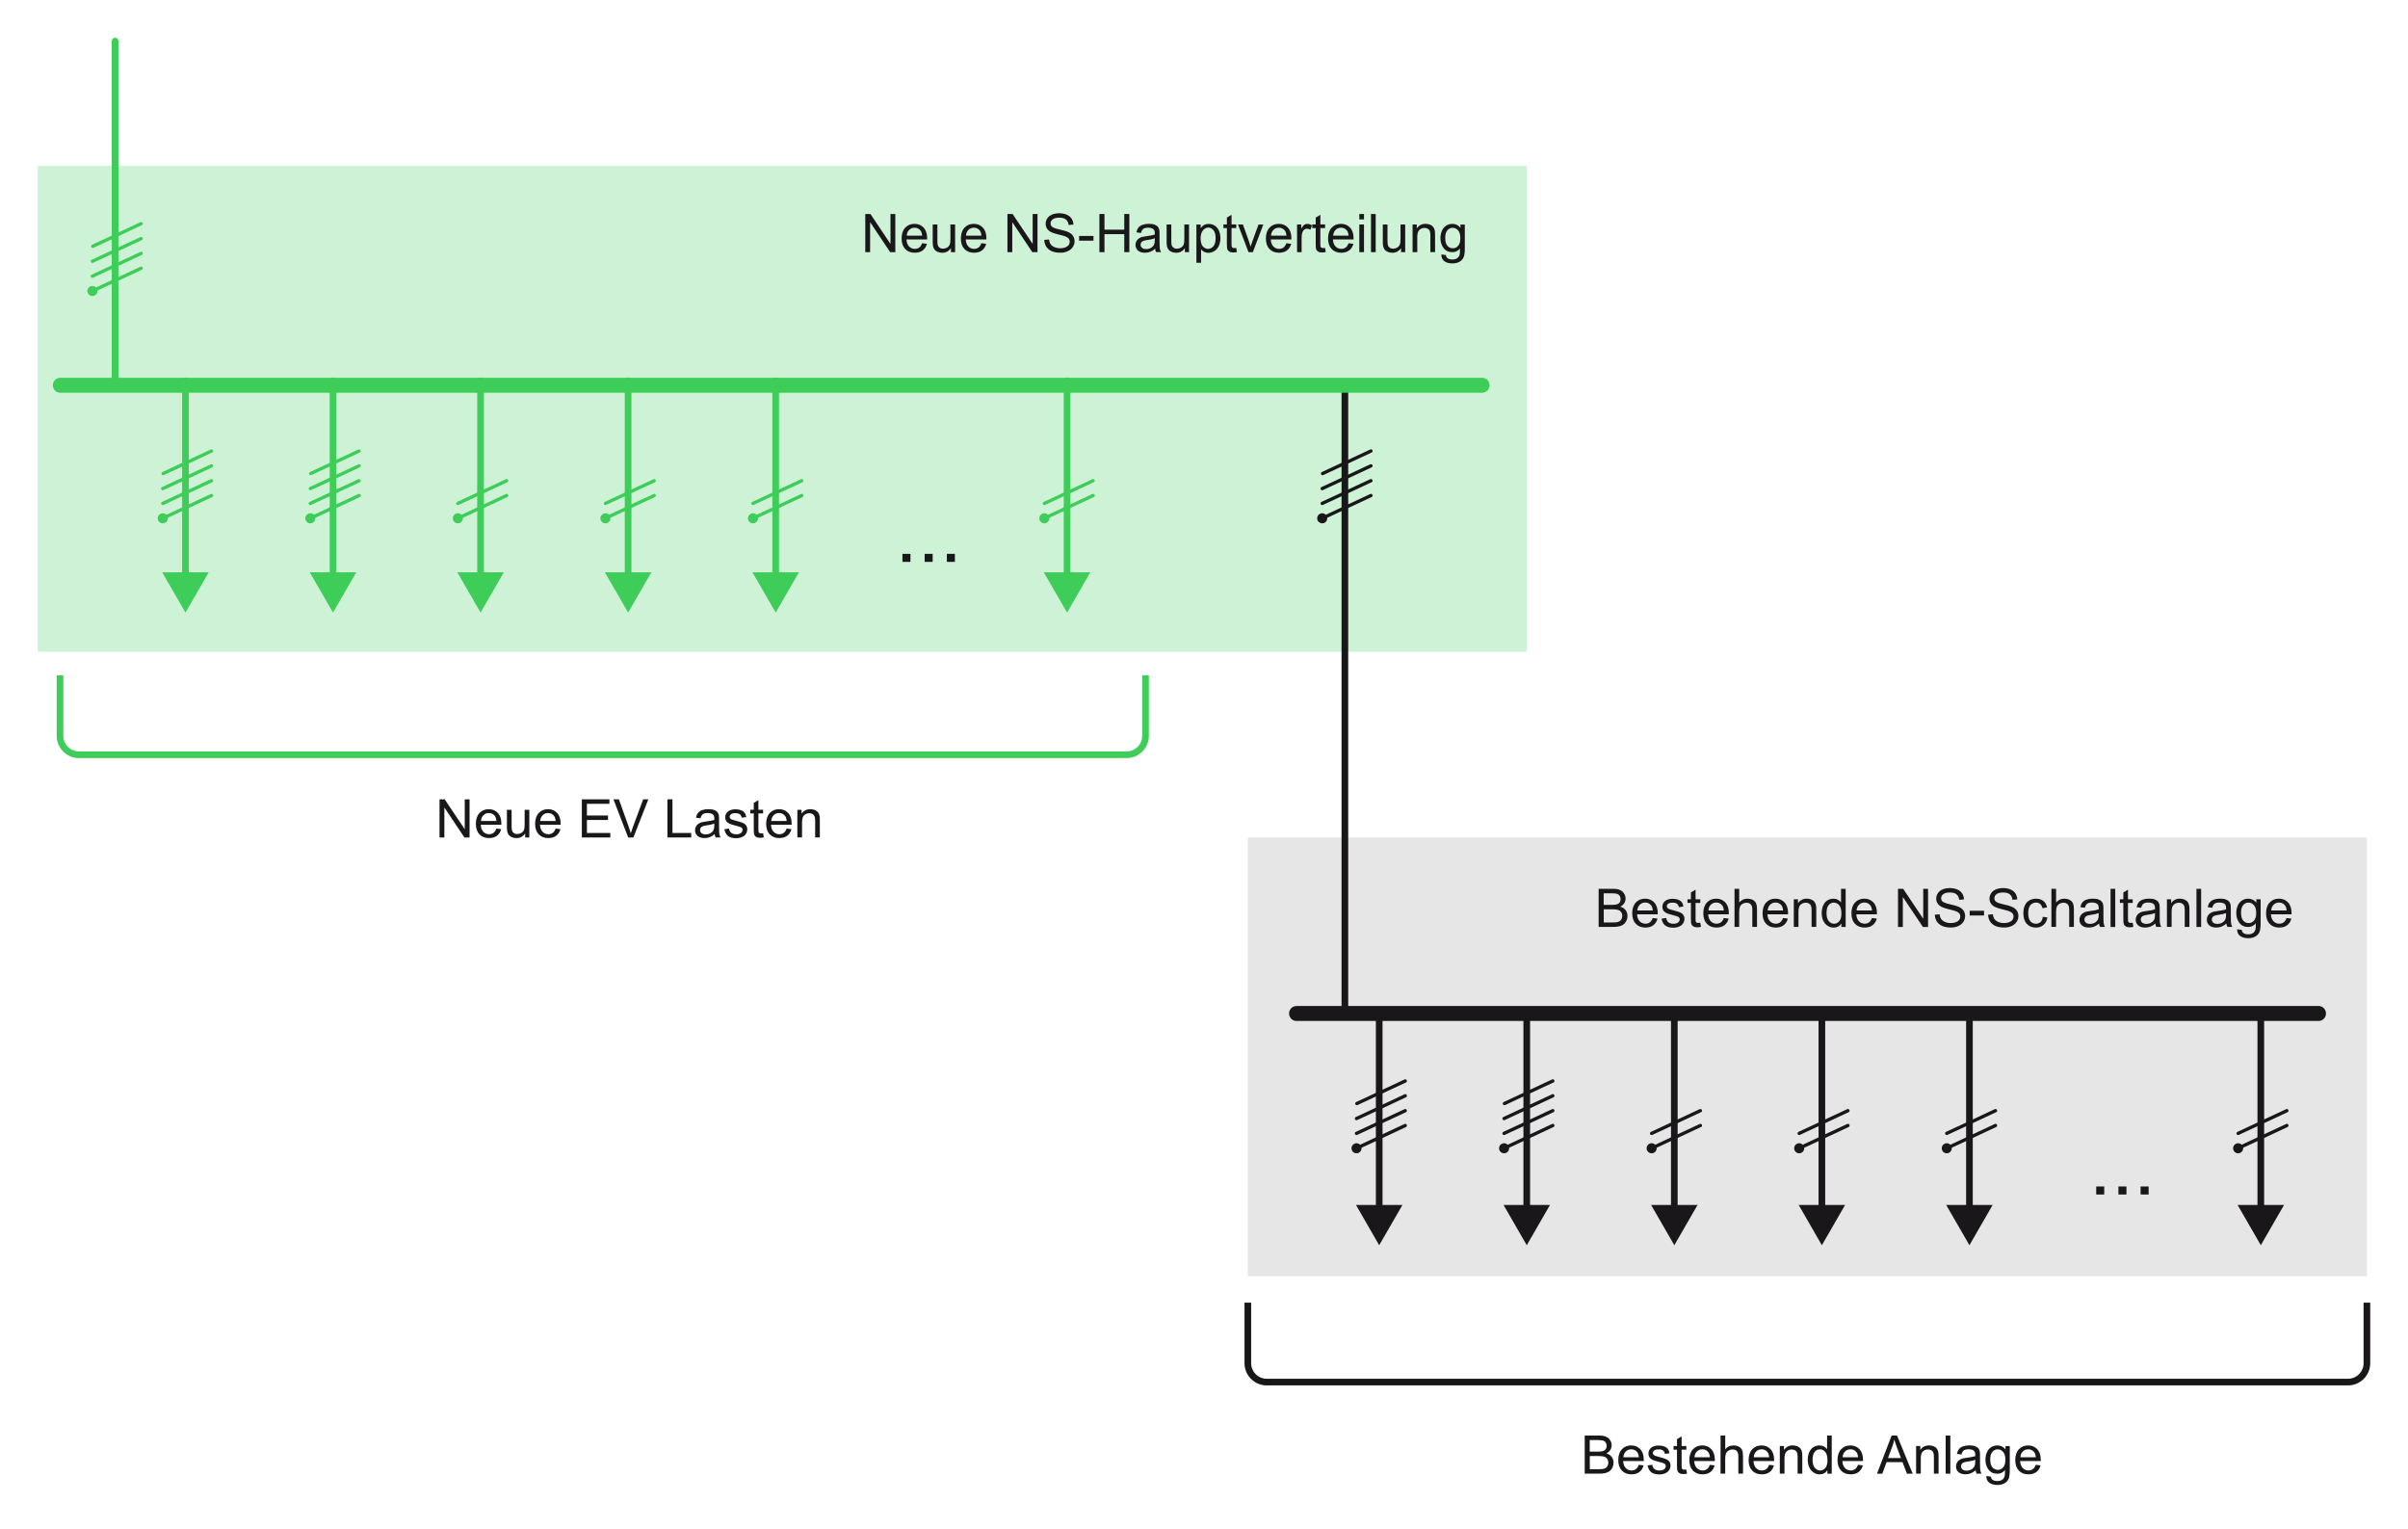 <?xml version="1.0" encoding="utf-8"?>
<!-- Generator: Adobe Illustrator 25.2.1, SVG Export Plug-In . SVG Version: 6.00 Build 0)  -->
<svg version="1.1" id="contenu" xmlns="http://www.w3.org/2000/svg" xmlns:xlink="http://www.w3.org/1999/xlink" x="0px" y="0px"
	 width="642.8px" height="407.99px" viewBox="0 0 642.8 407.99" style="enable-background:new 0 0 642.8 407.99;"
	 xml:space="preserve">
<style type="text/css">
	.st0{fill:#E7E6E6;}
	.st1{fill:#CEF2D5;}
	.st2{fill:none;stroke:#1A171B;stroke-width:4;stroke-linecap:round;stroke-linejoin:round;stroke-miterlimit:3;}
	.st3{fill:none;stroke:#3DCD58;stroke-width:1.778;stroke-linecap:round;stroke-linejoin:round;}
	.st4{fill:#3DCD58;}
	.st5{fill:none;stroke:#3DCD58;stroke-width:1.778;stroke-linecap:round;stroke-linejoin:round;stroke-miterlimit:3;}
	.st6{fill:none;stroke:#1A171B;stroke-width:1.778;stroke-linecap:round;stroke-linejoin:round;stroke-miterlimit:3;}
	.st7{fill:#1A171B;}
	.st8{fill:none;stroke:#1A171B;stroke-width:1.778;stroke-linecap:round;stroke-linejoin:round;}
	.st9{fill:none;stroke:#1A171B;stroke-width:1.778;stroke-miterlimit:10;}
	.st10{fill:none;stroke:#3DCD58;stroke-width:1.778;stroke-miterlimit:10;}
	.st11{fill:none;stroke:#3DCD58;stroke-width:4;stroke-linecap:round;stroke-linejoin:round;stroke-miterlimit:3;}
	.st12{fill:none;stroke:#1A171B;stroke-width:0.889;stroke-linecap:round;stroke-linejoin:round;stroke-miterlimit:3;}
	.st13{fill:none;stroke:#3DCD58;stroke-width:0.889;stroke-linecap:round;stroke-linejoin:round;stroke-miterlimit:3;}
</style>
<rect x="333.09" y="223.5" class="st0" width="298.74" height="117.11"/>
<rect x="10.08" y="44.26" class="st1" width="397.46" height="129.67"/>
<path class="st2" d="M346.11,270.47h272.8"/>
<g id="shape1227-54_6_" transform="translate(-441.512,442.315) rotate(-90)">
	<g>
		<g>
			<line class="st3" x1="287.77" y1="726.36" x2="340.68" y2="726.36"/>
			<g>
				<polygon class="st4" points="289.58,732.56 278.84,726.36 289.58,720.15 				"/>
			</g>
		</g>
	</g>
</g>
<g>
	<g id="shape1227-54_7_" transform="translate(-441.512,442.315) rotate(-90)">
		<g>
			<g>
				<line class="st3" x1="287.77" y1="648.57" x2="340.68" y2="648.57"/>
				<g>
					<polygon class="st4" points="289.58,654.78 278.84,648.58 289.58,642.37 					"/>
				</g>
			</g>
		</g>
	</g>
</g>
<g>
	<g id="shape1227-54_8_" transform="translate(-441.512,442.315) rotate(-90)">
		<g>
			<g>
				<line class="st3" x1="287.77" y1="609.18" x2="340.68" y2="609.18"/>
				<g>
					<polygon class="st4" points="289.58,615.39 278.84,609.19 289.58,602.98 					"/>
				</g>
			</g>
		</g>
	</g>
</g>
<g>
	<g id="shape1227-54_9_" transform="translate(-441.512,442.315) rotate(-90)">
		<g>
			<g>
				<line class="st3" x1="287.77" y1="569.79" x2="340.68" y2="569.79"/>
				<g>
					<polygon class="st4" points="289.58,576 278.84,569.8 289.58,563.59 					"/>
				</g>
			</g>
		</g>
	</g>
</g>
<g>
	<g id="shape1227-54_10_" transform="translate(-441.512,442.315) rotate(-90)">
		<g>
			<g>
				<line class="st3" x1="287.77" y1="530.41" x2="340.68" y2="530.41"/>
				<g>
					<polygon class="st4" points="289.58,536.61 278.84,530.41 289.58,524.2 					"/>
				</g>
			</g>
		</g>
	</g>
</g>
<g>
	<g id="shape1227-54_12_" transform="translate(-441.512,442.315) rotate(-90)">
		<path class="st5" d="M339.5,472.23h91.85"/>
	</g>
</g>
<g>
	<g id="shape1227-54_11_" transform="translate(-441.512,442.315) rotate(-90)">
		<g>
			<g>
				<line class="st3" x1="287.77" y1="491.02" x2="340.68" y2="491.02"/>
				<g>
					<polygon class="st4" points="289.58,497.22 278.84,491.02 289.58,484.81 					"/>
				</g>
			</g>
		</g>
	</g>
</g>
<g id="shape1227-54_5_" transform="translate(-441.512,442.315) rotate(-90)">
	<path class="st6" d="M171.84,800.52H339.5"/>
</g>
<g>
	<path class="st7" d="M240.9,149.95v-2.14h2.14v2.14H240.9z"/>
	<path class="st7" d="M246.83,149.95v-2.14h2.14v2.14H246.83z"/>
	<path class="st7" d="M252.76,149.95v-2.14h2.14v2.14H252.76z"/>
</g>
<g id="shape1227-54_14_" transform="translate(-441.512,442.315) rotate(-90)">
	<g>
		<g>
			<line class="st8" x1="118.93" y1="1045.02" x2="171.84" y2="1045.02"/>
			<g>
				<polygon class="st7" points="120.75,1051.23 110,1045.02 120.75,1038.82 				"/>
			</g>
		</g>
	</g>
</g>
<g>
	<g id="shape1227-54_13_" transform="translate(-441.512,442.315) rotate(-90)">
		<g>
			<g>
				<line class="st8" x1="118.93" y1="967.24" x2="171.84" y2="967.24"/>
				<g>
					<polygon class="st7" points="120.75,973.44 110,967.24 120.75,961.03 					"/>
				</g>
			</g>
		</g>
	</g>
</g>
<g>
	<g id="shape1227-54_4_" transform="translate(-441.512,442.315) rotate(-90)">
		<g>
			<g>
				<line class="st8" x1="118.93" y1="927.85" x2="171.84" y2="927.85"/>
				<g>
					<polygon class="st7" points="120.75,934.05 110,927.85 120.75,921.65 					"/>
				</g>
			</g>
		</g>
	</g>
</g>
<g>
	<g id="shape1227-54_3_" transform="translate(-441.512,442.315) rotate(-90)">
		<g>
			<g>
				<line class="st8" x1="118.93" y1="888.46" x2="171.84" y2="888.46"/>
				<g>
					<polygon class="st7" points="120.75,894.67 110,888.46 120.75,882.26 					"/>
				</g>
			</g>
		</g>
	</g>
</g>
<g>
	<g id="shape1227-54_2_" transform="translate(-441.512,442.315) rotate(-90)">
		<g>
			<g>
				<line class="st8" x1="118.93" y1="849.07" x2="171.84" y2="849.07"/>
				<g>
					<polygon class="st7" points="120.75,855.28 110,849.07 120.75,842.87 					"/>
				</g>
			</g>
		</g>
	</g>
</g>
<g>
	<g id="shape1227-54_1_" transform="translate(-441.512,442.315) rotate(-90)">
		<g>
			<g>
				<line class="st8" x1="118.93" y1="809.68" x2="171.84" y2="809.68"/>
				<g>
					<polygon class="st7" points="120.75,815.89 110,809.68 120.75,803.48 					"/>
				</g>
			</g>
		</g>
	</g>
</g>
<g>
	<path class="st7" d="M559.57,318.78v-2.14h2.14v2.14H559.57z"/>
	<path class="st7" d="M565.5,318.78v-2.14h2.14v2.14H565.5z"/>
	<path class="st7" d="M571.42,318.78v-2.14h2.14v2.14H571.42z"/>
</g>
<g>
	<path class="st7" d="M230.98,67.29V57.11h1.38l5.35,7.99v-7.99H239v10.18h-1.38l-5.35-8v8H230.98z"/>
	<path class="st7" d="M246.15,64.91l1.29,0.16c-0.2,0.75-0.58,1.34-1.13,1.76c-0.55,0.42-1.25,0.62-2.11,0.62
		c-1.08,0-1.93-0.33-2.57-1c-0.63-0.66-0.95-1.6-0.95-2.79c0-1.24,0.32-2.2,0.96-2.89c0.64-0.69,1.47-1.03,2.49-1.03
		c0.99,0,1.79,0.34,2.42,1.01s0.94,1.62,0.94,2.83c0,0.07,0,0.19-0.01,0.33h-5.5c0.05,0.81,0.28,1.43,0.69,1.86s0.93,0.65,1.54,0.65
		c0.46,0,0.85-0.12,1.17-0.36C245.71,65.83,245.96,65.44,246.15,64.91z M242.05,62.89h4.12c-0.06-0.62-0.21-1.09-0.47-1.4
		c-0.4-0.48-0.91-0.72-1.55-0.72c-0.57,0-1.06,0.19-1.45,0.58S242.09,62.25,242.05,62.89z"/>
	<path class="st7" d="M253.85,67.29v-1.08c-0.57,0.83-1.35,1.25-2.34,1.25c-0.44,0-0.84-0.08-1.22-0.25
		c-0.38-0.17-0.66-0.38-0.84-0.63c-0.18-0.25-0.31-0.56-0.39-0.93c-0.05-0.25-0.08-0.63-0.08-1.17v-4.57h1.25V64
		c0,0.65,0.03,1.09,0.08,1.32c0.08,0.33,0.25,0.59,0.5,0.77c0.25,0.19,0.57,0.28,0.94,0.28s0.73-0.1,1.06-0.29
		c0.33-0.19,0.56-0.45,0.7-0.78c0.14-0.33,0.2-0.81,0.2-1.44v-3.95h1.25v7.38H253.85z"/>
	<path class="st7" d="M261.97,64.91l1.29,0.16c-0.2,0.75-0.58,1.34-1.13,1.76c-0.55,0.42-1.25,0.62-2.11,0.62
		c-1.08,0-1.93-0.33-2.57-1c-0.63-0.66-0.95-1.6-0.95-2.79c0-1.24,0.32-2.2,0.96-2.89c0.64-0.69,1.47-1.03,2.49-1.03
		c0.99,0,1.79,0.34,2.42,1.01s0.94,1.62,0.94,2.83c0,0.07,0,0.19-0.01,0.33h-5.5c0.05,0.81,0.28,1.43,0.69,1.86s0.93,0.65,1.54,0.65
		c0.46,0,0.85-0.12,1.17-0.36C261.53,65.83,261.78,65.44,261.97,64.91z M257.87,62.89h4.12c-0.06-0.62-0.21-1.09-0.47-1.4
		c-0.4-0.48-0.91-0.72-1.55-0.72c-0.57,0-1.06,0.19-1.45,0.58S257.91,62.25,257.87,62.89z"/>
	<path class="st7" d="M268.93,67.29V57.11h1.38l5.35,7.99v-7.99h1.29v10.18h-1.38l-5.35-8v8H268.93z"/>
	<path class="st7" d="M278.76,64.02l1.27-0.11c0.06,0.51,0.2,0.93,0.42,1.25c0.22,0.33,0.56,0.59,1.02,0.79
		c0.46,0.2,0.98,0.3,1.56,0.3c0.51,0,0.97-0.08,1.36-0.23c0.39-0.15,0.69-0.36,0.88-0.63c0.19-0.27,0.29-0.56,0.29-0.87
		c0-0.32-0.09-0.6-0.28-0.84s-0.49-0.44-0.92-0.6c-0.27-0.11-0.88-0.27-1.81-0.5s-1.59-0.44-1.97-0.64
		c-0.49-0.25-0.85-0.57-1.09-0.95c-0.24-0.38-0.36-0.8-0.36-1.27c0-0.51,0.15-0.99,0.44-1.44s0.72-0.79,1.28-1.02
		c0.56-0.23,1.18-0.35,1.87-0.35c0.75,0,1.42,0.12,2,0.36c0.58,0.24,1.02,0.6,1.33,1.07s0.48,1.01,0.5,1.6l-1.29,0.1
		c-0.07-0.64-0.3-1.13-0.71-1.46c-0.4-0.33-0.99-0.49-1.77-0.49c-0.81,0-1.41,0.15-1.78,0.45s-0.56,0.66-0.56,1.08
		c0,0.37,0.13,0.67,0.4,0.9c0.26,0.24,0.94,0.48,2.03,0.73s1.85,0.46,2.25,0.65c0.59,0.27,1.03,0.62,1.31,1.04s0.42,0.9,0.42,1.45
		c0,0.54-0.16,1.05-0.47,1.53s-0.76,0.85-1.34,1.12s-1.23,0.4-1.96,0.4c-0.92,0-1.69-0.13-2.32-0.4c-0.62-0.27-1.11-0.67-1.47-1.21
		C278.96,65.31,278.78,64.7,278.76,64.02z"/>
	<path class="st7" d="M288.06,64.23v-1.26h3.84v1.26H288.06z"/>
	<path class="st7" d="M293.48,67.29V57.11h1.35v4.18h5.29v-4.18h1.35v10.18h-1.35v-4.8h-5.29v4.8H293.48z"/>
	<path class="st7" d="M308.36,66.38c-0.46,0.39-0.91,0.67-1.34,0.83c-0.43,0.16-0.89,0.24-1.38,0.24c-0.81,0-1.43-0.2-1.87-0.59
		c-0.44-0.4-0.65-0.9-0.65-1.52c0-0.36,0.08-0.69,0.25-0.99c0.16-0.3,0.38-0.54,0.65-0.72s0.57-0.32,0.9-0.41
		c0.25-0.06,0.62-0.13,1.11-0.19c1.01-0.12,1.75-0.26,2.23-0.43c0-0.17,0.01-0.28,0.01-0.33c0-0.51-0.12-0.87-0.35-1.08
		c-0.32-0.28-0.79-0.42-1.42-0.42c-0.59,0-1.02,0.1-1.3,0.31c-0.28,0.21-0.49,0.57-0.62,1.09l-1.22-0.17
		c0.11-0.52,0.29-0.95,0.55-1.27c0.25-0.32,0.62-0.57,1.1-0.74s1.04-0.26,1.67-0.26c0.63,0,1.14,0.07,1.53,0.22
		c0.39,0.15,0.68,0.33,0.87,0.56c0.19,0.22,0.31,0.51,0.39,0.85c0.04,0.21,0.06,0.6,0.06,1.15v1.67c0,1.16,0.03,1.9,0.08,2.21
		c0.05,0.31,0.16,0.6,0.32,0.89h-1.31C308.48,67.03,308.4,66.73,308.36,66.38z M308.26,63.59c-0.45,0.19-1.13,0.34-2.04,0.47
		c-0.51,0.07-0.88,0.16-1.09,0.25c-0.21,0.09-0.38,0.23-0.49,0.41s-0.17,0.38-0.17,0.59c0,0.33,0.13,0.61,0.38,0.83
		s0.62,0.33,1.11,0.33c0.48,0,0.91-0.11,1.28-0.32s0.65-0.5,0.83-0.86c0.13-0.28,0.2-0.7,0.2-1.25V63.59z"/>
	<path class="st7" d="M316.29,67.29v-1.08c-0.57,0.83-1.35,1.25-2.34,1.25c-0.44,0-0.84-0.08-1.22-0.25
		c-0.38-0.17-0.66-0.38-0.84-0.63c-0.18-0.25-0.31-0.56-0.39-0.93c-0.05-0.25-0.08-0.63-0.08-1.17v-4.57h1.25V64
		c0,0.65,0.03,1.09,0.08,1.32c0.08,0.33,0.25,0.59,0.5,0.77c0.25,0.19,0.57,0.28,0.94,0.28s0.73-0.1,1.06-0.29
		c0.33-0.19,0.56-0.45,0.7-0.78c0.14-0.33,0.2-0.81,0.2-1.44v-3.95h1.25v7.38H316.29z"/>
	<path class="st7" d="M319.37,70.12v-10.2h1.14v0.96c0.27-0.38,0.57-0.66,0.91-0.84c0.34-0.19,0.75-0.28,1.23-0.28
		c0.63,0,1.19,0.16,1.67,0.49c0.48,0.32,0.84,0.78,1.09,1.37s0.37,1.24,0.37,1.94c0,0.75-0.14,1.43-0.41,2.04
		c-0.27,0.6-0.66,1.07-1.18,1.39s-1.06,0.48-1.63,0.48c-0.42,0-0.79-0.09-1.12-0.26s-0.6-0.4-0.82-0.67v3.59H319.37z M320.5,63.64
		c0,0.95,0.19,1.65,0.58,2.1s0.85,0.68,1.4,0.68c0.56,0,1.03-0.23,1.43-0.7s0.59-1.2,0.59-2.18c0-0.94-0.19-1.64-0.58-2.11
		c-0.39-0.47-0.85-0.7-1.39-0.7c-0.53,0-1,0.25-1.41,0.75S320.5,62.69,320.5,63.64z"/>
	<path class="st7" d="M330.01,66.17l0.18,1.1c-0.35,0.07-0.67,0.11-0.94,0.11c-0.45,0-0.81-0.07-1.06-0.22s-0.43-0.33-0.53-0.57
		c-0.1-0.23-0.15-0.73-0.15-1.48v-4.24h-0.92v-0.97h0.92v-1.83l1.24-0.75v2.58h1.26v0.97h-1.26v4.31c0,0.36,0.02,0.59,0.07,0.69
		c0.04,0.1,0.12,0.18,0.22,0.24s0.24,0.09,0.43,0.09C329.6,66.22,329.78,66.2,330.01,66.17z"/>
	<path class="st7" d="M333.28,67.29l-2.81-7.38h1.32l1.58,4.42c0.17,0.48,0.33,0.97,0.47,1.49c0.11-0.39,0.27-0.86,0.47-1.4
		l1.64-4.5h1.28l-2.79,7.38H333.28z"/>
	<path class="st7" d="M343.39,64.91l1.29,0.16c-0.2,0.75-0.58,1.34-1.13,1.76c-0.55,0.42-1.25,0.62-2.11,0.62
		c-1.08,0-1.93-0.33-2.57-1c-0.63-0.66-0.95-1.6-0.95-2.79c0-1.24,0.32-2.2,0.96-2.89c0.64-0.69,1.47-1.03,2.49-1.03
		c0.99,0,1.79,0.34,2.42,1.01s0.94,1.62,0.94,2.83c0,0.07,0,0.19-0.01,0.33h-5.5c0.05,0.81,0.28,1.43,0.69,1.86s0.93,0.65,1.54,0.65
		c0.46,0,0.85-0.12,1.17-0.36C342.94,65.83,343.2,65.44,343.39,64.91z M339.29,62.89h4.12c-0.06-0.62-0.21-1.09-0.47-1.4
		c-0.4-0.48-0.91-0.72-1.55-0.72c-0.57,0-1.06,0.19-1.45,0.58S339.33,62.25,339.29,62.89z"/>
	<path class="st7" d="M346.24,67.29v-7.38h1.12v1.12c0.29-0.52,0.55-0.87,0.79-1.03c0.24-0.17,0.51-0.25,0.8-0.25
		c0.42,0,0.85,0.13,1.28,0.4l-0.43,1.16c-0.31-0.18-0.61-0.27-0.92-0.27c-0.27,0-0.52,0.08-0.74,0.25s-0.37,0.39-0.47,0.68
		c-0.14,0.44-0.21,0.93-0.21,1.46v3.86H346.24z"/>
	<path class="st7" d="M353.72,66.17l0.18,1.1c-0.35,0.07-0.67,0.11-0.94,0.11c-0.45,0-0.81-0.07-1.06-0.22s-0.43-0.33-0.53-0.57
		c-0.1-0.23-0.15-0.73-0.15-1.48v-4.24h-0.92v-0.97h0.92v-1.83l1.24-0.75v2.58h1.26v0.97h-1.26v4.31c0,0.36,0.02,0.59,0.07,0.69
		c0.04,0.1,0.12,0.18,0.22,0.24s0.24,0.09,0.43,0.09C353.31,66.22,353.49,66.2,353.72,66.17z"/>
	<path class="st7" d="M359.99,64.91l1.29,0.16c-0.2,0.75-0.58,1.34-1.13,1.76c-0.55,0.42-1.25,0.62-2.11,0.62
		c-1.08,0-1.93-0.33-2.57-1c-0.63-0.66-0.95-1.6-0.95-2.79c0-1.24,0.32-2.2,0.96-2.89c0.64-0.69,1.47-1.03,2.49-1.03
		c0.99,0,1.79,0.34,2.42,1.01s0.94,1.62,0.94,2.83c0,0.07,0,0.19-0.01,0.33h-5.5c0.05,0.81,0.28,1.43,0.69,1.86s0.93,0.65,1.54,0.65
		c0.46,0,0.85-0.12,1.17-0.36C359.54,65.83,359.8,65.44,359.99,64.91z M355.88,62.89H360c-0.06-0.62-0.21-1.09-0.47-1.4
		c-0.4-0.48-0.91-0.72-1.55-0.72c-0.57,0-1.06,0.19-1.45,0.58S355.93,62.25,355.88,62.89z"/>
	<path class="st7" d="M362.86,58.55v-1.44h1.25v1.44H362.86z M362.86,67.29v-7.38h1.25v7.38H362.86z"/>
	<path class="st7" d="M365.98,67.29V57.11h1.25v10.18H365.98z"/>
	<path class="st7" d="M374,67.29v-1.08c-0.57,0.83-1.35,1.25-2.34,1.25c-0.44,0-0.84-0.08-1.22-0.25c-0.38-0.17-0.66-0.38-0.84-0.63
		c-0.18-0.25-0.31-0.56-0.39-0.93c-0.05-0.25-0.08-0.63-0.08-1.17v-4.57h1.25V64c0,0.65,0.03,1.09,0.08,1.32
		c0.08,0.33,0.25,0.59,0.5,0.77c0.25,0.19,0.57,0.28,0.94,0.28s0.73-0.1,1.06-0.29c0.33-0.19,0.56-0.45,0.7-0.78
		c0.14-0.33,0.2-0.81,0.2-1.44v-3.95h1.25v7.38H374z"/>
	<path class="st7" d="M377.08,67.29v-7.38h1.12v1.05c0.54-0.81,1.32-1.22,2.35-1.22c0.44,0,0.85,0.08,1.23,0.24s0.65,0.37,0.84,0.63
		c0.19,0.26,0.31,0.57,0.39,0.92c0.05,0.23,0.07,0.64,0.07,1.22v4.53h-1.25V62.8c0-0.51-0.05-0.89-0.15-1.14s-0.27-0.45-0.52-0.6
		c-0.25-0.15-0.54-0.23-0.87-0.23c-0.53,0-0.99,0.17-1.38,0.51c-0.39,0.34-0.58,0.98-0.58,1.92v4.03H377.08z"/>
	<path class="st7" d="M384.76,67.9l1.22,0.18c0.05,0.38,0.19,0.65,0.42,0.82c0.31,0.23,0.73,0.35,1.27,0.35
		c0.58,0,1.03-0.12,1.34-0.35c0.31-0.23,0.53-0.56,0.64-0.97c0.06-0.25,0.09-0.79,0.09-1.6c-0.55,0.64-1.23,0.97-2.04,0.97
		c-1.01,0-1.8-0.37-2.35-1.1c-0.56-0.73-0.83-1.61-0.83-2.63c0-0.7,0.13-1.35,0.38-1.95c0.25-0.59,0.62-1.05,1.11-1.38
		c0.48-0.32,1.05-0.49,1.71-0.49c0.87,0,1.59,0.35,2.15,1.06v-0.89h1.15v6.38c0,1.15-0.12,1.96-0.35,2.44
		c-0.23,0.48-0.6,0.86-1.11,1.14c-0.51,0.28-1.13,0.42-1.87,0.42c-0.88,0-1.59-0.2-2.13-0.59C385,69.29,384.74,68.7,384.76,67.9z
		 M385.79,63.47c0,0.97,0.19,1.67,0.58,2.12c0.38,0.44,0.87,0.67,1.44,0.67c0.57,0,1.06-0.22,1.44-0.66
		c0.39-0.44,0.58-1.14,0.58-2.08c0-0.9-0.2-1.58-0.6-2.04c-0.4-0.46-0.88-0.69-1.45-0.69c-0.56,0-1.03,0.23-1.42,0.68
		C385.99,61.91,385.79,62.58,385.79,63.47z"/>
</g>
<g>
	<path class="st7" d="M426.75,247.38V237.2h3.82c0.78,0,1.4,0.1,1.87,0.31c0.47,0.21,0.84,0.52,1.1,0.95
		c0.27,0.43,0.4,0.88,0.4,1.34c0,0.44-0.12,0.84-0.35,1.23c-0.24,0.38-0.59,0.69-1.07,0.93c0.62,0.18,1.09,0.49,1.42,0.92
		c0.33,0.44,0.5,0.95,0.5,1.54c0,0.48-0.1,0.92-0.3,1.33c-0.2,0.41-0.45,0.73-0.75,0.95c-0.3,0.22-0.67,0.39-1.11,0.5
		c-0.45,0.11-0.99,0.17-1.64,0.17H426.75z M428.1,241.48h2.2c0.6,0,1.03-0.04,1.28-0.12c0.34-0.1,0.6-0.27,0.77-0.51
		c0.17-0.24,0.26-0.53,0.26-0.89c0-0.34-0.08-0.64-0.24-0.89s-0.39-0.43-0.69-0.53c-0.3-0.09-0.82-0.14-1.55-0.14h-2.04V241.48z
		 M428.1,246.18h2.54c0.44,0,0.74-0.02,0.92-0.05c0.31-0.06,0.57-0.15,0.78-0.28c0.21-0.13,0.38-0.32,0.51-0.57s0.2-0.53,0.2-0.86
		c0-0.38-0.1-0.71-0.29-0.99c-0.19-0.28-0.46-0.48-0.81-0.59c-0.34-0.11-0.84-0.17-1.49-0.17h-2.35V246.18z"/>
	<path class="st7" d="M441.18,245l1.29,0.16c-0.2,0.75-0.58,1.34-1.13,1.76c-0.55,0.42-1.25,0.62-2.11,0.62
		c-1.08,0-1.93-0.33-2.57-1c-0.63-0.66-0.95-1.6-0.95-2.79c0-1.24,0.32-2.2,0.96-2.89c0.64-0.69,1.47-1.03,2.49-1.03
		c0.99,0,1.79,0.34,2.42,1.01s0.94,1.62,0.94,2.83c0,0.07,0,0.19-0.01,0.33h-5.5c0.05,0.81,0.28,1.43,0.69,1.86s0.93,0.65,1.54,0.65
		c0.46,0,0.85-0.12,1.17-0.36C440.74,245.91,440.99,245.53,441.18,245z M437.08,242.98h4.12c-0.06-0.62-0.21-1.09-0.47-1.4
		c-0.4-0.48-0.91-0.72-1.55-0.72c-0.57,0-1.06,0.19-1.45,0.58S437.12,242.34,437.08,242.98z"/>
	<path class="st7" d="M443.54,245.18l1.24-0.19c0.07,0.5,0.26,0.88,0.58,1.14c0.32,0.26,0.76,0.4,1.33,0.4c0.57,0,1-0.12,1.28-0.35
		c0.28-0.23,0.42-0.51,0.42-0.82c0-0.28-0.12-0.5-0.37-0.67c-0.17-0.11-0.6-0.25-1.28-0.42c-0.92-0.23-1.55-0.43-1.91-0.6
		c-0.35-0.17-0.62-0.4-0.81-0.7c-0.18-0.3-0.27-0.63-0.27-0.99c0-0.33,0.08-0.63,0.23-0.91c0.15-0.28,0.35-0.51,0.61-0.7
		c0.19-0.14,0.46-0.27,0.79-0.36c0.34-0.1,0.7-0.15,1.08-0.15c0.58,0,1.09,0.08,1.52,0.25c0.44,0.17,0.76,0.39,0.97,0.68
		c0.21,0.28,0.35,0.67,0.43,1.14l-1.22,0.17c-0.06-0.38-0.22-0.68-0.48-0.89c-0.27-0.21-0.64-0.32-1.13-0.32
		c-0.57,0-0.98,0.09-1.23,0.28s-0.37,0.41-0.37,0.67c0,0.16,0.05,0.31,0.15,0.44c0.1,0.13,0.26,0.25,0.48,0.33
		c0.12,0.05,0.49,0.15,1.1,0.32c0.88,0.24,1.5,0.43,1.85,0.58c0.35,0.15,0.62,0.37,0.82,0.66c0.2,0.29,0.3,0.64,0.3,1.07
		c0,0.42-0.12,0.81-0.36,1.18c-0.24,0.37-0.59,0.65-1.05,0.85c-0.46,0.2-0.98,0.3-1.56,0.3c-0.96,0-1.69-0.2-2.19-0.6
		C444,246.55,443.68,245.96,443.54,245.18z"/>
	<path class="st7" d="M453.88,246.26l0.18,1.1c-0.35,0.07-0.67,0.11-0.94,0.11c-0.45,0-0.81-0.07-1.06-0.22s-0.43-0.33-0.53-0.57
		c-0.1-0.23-0.15-0.73-0.15-1.48v-4.24h-0.92V240h0.92v-1.83l1.24-0.75V240h1.26v0.97h-1.26v4.31c0,0.36,0.02,0.59,0.07,0.69
		c0.04,0.1,0.12,0.18,0.22,0.24s0.24,0.09,0.43,0.09C453.47,246.31,453.66,246.29,453.88,246.26z"/>
	<path class="st7" d="M460.16,245l1.29,0.16c-0.2,0.75-0.58,1.34-1.13,1.76c-0.55,0.42-1.25,0.62-2.11,0.62
		c-1.08,0-1.93-0.33-2.57-1c-0.63-0.66-0.95-1.6-0.95-2.79c0-1.24,0.32-2.2,0.96-2.89c0.64-0.69,1.47-1.03,2.49-1.03
		c0.99,0,1.79,0.34,2.42,1.01s0.94,1.62,0.94,2.83c0,0.07,0,0.19-0.01,0.33h-5.5c0.05,0.81,0.28,1.43,0.69,1.86s0.93,0.65,1.54,0.65
		c0.46,0,0.85-0.12,1.17-0.36C459.71,245.91,459.97,245.53,460.16,245z M456.05,242.98h4.12c-0.06-0.62-0.21-1.09-0.47-1.4
		c-0.4-0.48-0.91-0.72-1.55-0.72c-0.57,0-1.06,0.19-1.45,0.58S456.09,242.34,456.05,242.98z"/>
	<path class="st7" d="M463.02,247.38V237.2h1.25v3.65c0.58-0.68,1.32-1.01,2.21-1.01c0.55,0,1.02,0.11,1.42,0.32
		s0.69,0.51,0.86,0.89c0.17,0.38,0.26,0.93,0.26,1.65v4.67h-1.25v-4.67c0-0.62-0.14-1.08-0.41-1.36c-0.27-0.28-0.65-0.43-1.15-0.43
		c-0.37,0-0.72,0.1-1.04,0.29c-0.33,0.19-0.56,0.45-0.7,0.78c-0.14,0.33-0.21,0.78-0.21,1.36v4.03H463.02z"/>
	<path class="st7" d="M475.97,245l1.29,0.16c-0.2,0.75-0.58,1.34-1.13,1.76c-0.55,0.42-1.25,0.62-2.11,0.62
		c-1.08,0-1.93-0.33-2.57-1c-0.63-0.66-0.95-1.6-0.95-2.79c0-1.24,0.32-2.2,0.96-2.89c0.64-0.69,1.47-1.03,2.49-1.03
		c0.99,0,1.79,0.34,2.42,1.01s0.94,1.62,0.94,2.83c0,0.07,0,0.19-0.01,0.33h-5.5c0.05,0.81,0.28,1.43,0.69,1.86s0.93,0.65,1.54,0.65
		c0.46,0,0.85-0.12,1.17-0.36C475.53,245.91,475.78,245.53,475.97,245z M471.87,242.98h4.12c-0.06-0.62-0.21-1.09-0.47-1.4
		c-0.4-0.48-0.91-0.72-1.55-0.72c-0.57,0-1.06,0.19-1.45,0.58S471.91,242.34,471.87,242.98z"/>
	<path class="st7" d="M478.84,247.38V240h1.12v1.05c0.54-0.81,1.32-1.22,2.35-1.22c0.44,0,0.85,0.08,1.23,0.24s0.65,0.37,0.84,0.63
		c0.19,0.26,0.31,0.57,0.39,0.92c0.05,0.23,0.07,0.64,0.07,1.22v4.53h-1.25v-4.49c0-0.51-0.05-0.89-0.15-1.14s-0.27-0.45-0.52-0.6
		c-0.25-0.15-0.54-0.23-0.87-0.23c-0.53,0-0.99,0.17-1.38,0.51c-0.39,0.34-0.58,0.98-0.58,1.92v4.03H478.84z"/>
	<path class="st7" d="M491.53,247.38v-0.93c-0.47,0.73-1.16,1.1-2.06,1.1c-0.59,0-1.13-0.16-1.62-0.49
		c-0.49-0.32-0.88-0.78-1.15-1.36c-0.27-0.58-0.41-1.25-0.41-2c0-0.74,0.12-1.4,0.37-2c0.25-0.6,0.61-1.06,1.1-1.38
		s1.04-0.48,1.65-0.48c0.44,0,0.84,0.09,1.19,0.28s0.63,0.43,0.85,0.73v-3.65h1.24v10.18H491.53z M487.58,243.7
		c0,0.94,0.2,1.65,0.6,2.12c0.4,0.47,0.87,0.7,1.41,0.7c0.55,0,1.01-0.22,1.39-0.67c0.38-0.45,0.57-1.13,0.57-2.04
		c0-1.01-0.19-1.75-0.58-2.22c-0.39-0.47-0.87-0.71-1.44-0.71c-0.56,0-1.02,0.23-1.39,0.68
		C487.76,242.01,487.58,242.72,487.58,243.7z"/>
	<path class="st7" d="M499.7,245l1.29,0.16c-0.2,0.75-0.58,1.34-1.13,1.76c-0.55,0.42-1.25,0.62-2.11,0.62c-1.08,0-1.93-0.33-2.57-1
		c-0.63-0.66-0.95-1.6-0.95-2.79c0-1.24,0.32-2.2,0.96-2.89c0.64-0.69,1.47-1.03,2.49-1.03c0.99,0,1.79,0.34,2.42,1.01
		s0.94,1.62,0.94,2.83c0,0.07,0,0.19-0.01,0.33h-5.5c0.05,0.81,0.28,1.43,0.69,1.86s0.93,0.65,1.54,0.65c0.46,0,0.85-0.12,1.17-0.36
		C499.26,245.91,499.51,245.53,499.7,245z M495.6,242.98h4.12c-0.06-0.62-0.21-1.09-0.47-1.4c-0.4-0.48-0.91-0.72-1.55-0.72
		c-0.57,0-1.06,0.19-1.45,0.58S495.64,242.34,495.6,242.98z"/>
	<path class="st7" d="M506.66,247.38V237.2h1.38l5.35,7.99v-7.99h1.29v10.18h-1.38l-5.35-8v8H506.66z"/>
	<path class="st7" d="M516.49,244.11l1.27-0.11c0.06,0.51,0.2,0.93,0.42,1.25c0.22,0.33,0.56,0.59,1.02,0.79
		c0.46,0.2,0.98,0.3,1.56,0.3c0.51,0,0.97-0.08,1.36-0.23c0.39-0.15,0.69-0.36,0.88-0.63c0.19-0.27,0.29-0.56,0.29-0.87
		c0-0.32-0.09-0.6-0.28-0.84s-0.49-0.44-0.92-0.6c-0.27-0.11-0.88-0.27-1.81-0.5s-1.59-0.44-1.97-0.64
		c-0.49-0.25-0.85-0.57-1.09-0.95c-0.24-0.38-0.36-0.8-0.36-1.27c0-0.51,0.15-0.99,0.44-1.44s0.72-0.79,1.28-1.02
		c0.56-0.23,1.18-0.35,1.87-0.35c0.75,0,1.42,0.12,2,0.36c0.58,0.24,1.02,0.6,1.33,1.07s0.48,1.01,0.5,1.6l-1.29,0.1
		c-0.07-0.64-0.3-1.13-0.71-1.46c-0.4-0.33-0.99-0.49-1.77-0.49c-0.81,0-1.41,0.15-1.78,0.45s-0.56,0.66-0.56,1.08
		c0,0.37,0.13,0.67,0.4,0.9c0.26,0.24,0.94,0.48,2.03,0.73s1.85,0.46,2.25,0.65c0.59,0.27,1.03,0.62,1.31,1.04s0.42,0.9,0.42,1.45
		c0,0.54-0.16,1.05-0.47,1.53s-0.76,0.85-1.34,1.12s-1.23,0.4-1.96,0.4c-0.92,0-1.69-0.13-2.32-0.4c-0.62-0.27-1.11-0.67-1.47-1.21
		C516.69,245.4,516.51,244.79,516.49,244.11z"/>
	<path class="st7" d="M525.79,244.32v-1.26h3.84v1.26H525.79z"/>
	<path class="st7" d="M530.71,244.11l1.27-0.11c0.06,0.51,0.2,0.93,0.42,1.25c0.22,0.33,0.56,0.59,1.02,0.79
		c0.46,0.2,0.98,0.3,1.56,0.3c0.51,0,0.97-0.08,1.36-0.23c0.39-0.15,0.69-0.36,0.88-0.63c0.19-0.27,0.29-0.56,0.29-0.87
		c0-0.32-0.09-0.6-0.28-0.84s-0.49-0.44-0.92-0.6c-0.27-0.11-0.88-0.27-1.81-0.5s-1.59-0.44-1.97-0.64
		c-0.49-0.25-0.85-0.57-1.09-0.95c-0.24-0.38-0.36-0.8-0.36-1.27c0-0.51,0.15-0.99,0.44-1.44s0.72-0.79,1.28-1.02
		c0.56-0.23,1.18-0.35,1.87-0.35c0.75,0,1.42,0.12,2,0.36c0.58,0.24,1.02,0.6,1.33,1.07s0.48,1.01,0.5,1.6l-1.29,0.1
		c-0.07-0.64-0.3-1.13-0.71-1.46c-0.4-0.33-0.99-0.49-1.77-0.49c-0.81,0-1.41,0.15-1.78,0.45s-0.56,0.66-0.56,1.08
		c0,0.37,0.13,0.67,0.4,0.9c0.26,0.24,0.94,0.48,2.03,0.73s1.85,0.46,2.25,0.65c0.59,0.27,1.03,0.62,1.31,1.04s0.42,0.9,0.42,1.45
		c0,0.54-0.16,1.05-0.47,1.53s-0.76,0.85-1.34,1.12s-1.23,0.4-1.96,0.4c-0.92,0-1.69-0.13-2.32-0.4c-0.62-0.27-1.11-0.67-1.47-1.21
		C530.92,245.4,530.73,244.79,530.71,244.11z"/>
	<path class="st7" d="M545.31,244.68l1.23,0.16c-0.13,0.85-0.48,1.51-1.03,1.99c-0.55,0.48-1.23,0.72-2.04,0.72
		c-1.01,0-1.82-0.33-2.43-0.99s-0.92-1.61-0.92-2.84c0-0.8,0.13-1.49,0.4-2.09c0.26-0.6,0.67-1.04,1.21-1.34
		c0.54-0.3,1.13-0.45,1.76-0.45c0.8,0,1.46,0.2,1.97,0.61c0.51,0.41,0.84,0.98,0.98,1.73l-1.22,0.19c-0.12-0.5-0.32-0.87-0.61-1.12
		s-0.65-0.38-1.07-0.38c-0.63,0-1.14,0.23-1.53,0.68c-0.39,0.45-0.59,1.17-0.59,2.14c0,0.99,0.19,1.71,0.57,2.16
		s0.88,0.67,1.49,0.67c0.49,0,0.9-0.15,1.23-0.45S545.22,245.3,545.31,244.68z"/>
	<path class="st7" d="M547.61,247.38V237.2h1.25v3.65c0.58-0.68,1.32-1.01,2.21-1.01c0.55,0,1.02,0.11,1.42,0.32
		s0.69,0.51,0.86,0.89c0.17,0.38,0.26,0.93,0.26,1.65v4.67h-1.25v-4.67c0-0.62-0.14-1.08-0.41-1.36c-0.27-0.28-0.65-0.43-1.15-0.43
		c-0.37,0-0.72,0.1-1.04,0.29c-0.33,0.19-0.56,0.45-0.7,0.78c-0.14,0.33-0.21,0.78-0.21,1.36v4.03H547.61z"/>
	<path class="st7" d="M560.33,246.47c-0.46,0.39-0.91,0.67-1.34,0.83c-0.43,0.16-0.89,0.24-1.38,0.24c-0.81,0-1.43-0.2-1.87-0.59
		c-0.44-0.4-0.65-0.9-0.65-1.52c0-0.36,0.08-0.69,0.25-0.99c0.16-0.3,0.38-0.54,0.65-0.72s0.57-0.32,0.9-0.41
		c0.25-0.06,0.62-0.13,1.11-0.19c1.01-0.12,1.75-0.26,2.23-0.43c0-0.17,0.01-0.28,0.01-0.33c0-0.51-0.12-0.87-0.35-1.08
		c-0.32-0.28-0.79-0.42-1.42-0.42c-0.59,0-1.02,0.1-1.3,0.31c-0.28,0.21-0.49,0.57-0.62,1.09l-1.22-0.17
		c0.11-0.52,0.29-0.95,0.55-1.27c0.25-0.32,0.62-0.57,1.1-0.74s1.04-0.26,1.67-0.26c0.63,0,1.14,0.07,1.53,0.22
		c0.39,0.15,0.68,0.33,0.87,0.56c0.19,0.22,0.31,0.51,0.39,0.85c0.04,0.21,0.06,0.6,0.06,1.15v1.67c0,1.16,0.03,1.9,0.08,2.21
		c0.05,0.31,0.16,0.6,0.32,0.89h-1.31C560.45,247.12,560.37,246.82,560.33,246.47z M560.22,243.68c-0.45,0.19-1.13,0.34-2.04,0.47
		c-0.51,0.07-0.88,0.16-1.09,0.25c-0.21,0.09-0.38,0.23-0.49,0.41s-0.17,0.38-0.17,0.59c0,0.33,0.13,0.61,0.38,0.83
		s0.62,0.33,1.11,0.33c0.48,0,0.91-0.11,1.28-0.32s0.65-0.5,0.83-0.86c0.13-0.28,0.2-0.7,0.2-1.25V243.68z"/>
	<path class="st7" d="M563.4,247.38V237.2h1.25v10.18H563.4z"/>
	<path class="st7" d="M569.31,246.26l0.18,1.1c-0.35,0.07-0.67,0.11-0.94,0.11c-0.45,0-0.81-0.07-1.06-0.22s-0.43-0.33-0.53-0.57
		c-0.1-0.23-0.15-0.73-0.15-1.48v-4.24h-0.92V240h0.92v-1.83l1.24-0.75V240h1.26v0.97h-1.26v4.31c0,0.36,0.02,0.59,0.07,0.69
		c0.04,0.1,0.12,0.18,0.22,0.24s0.24,0.09,0.43,0.09C568.9,246.31,569.09,246.29,569.31,246.26z"/>
	<path class="st7" d="M575.35,246.47c-0.46,0.39-0.91,0.67-1.34,0.83c-0.43,0.16-0.89,0.24-1.38,0.24c-0.81,0-1.43-0.2-1.87-0.59
		c-0.44-0.4-0.65-0.9-0.65-1.52c0-0.36,0.08-0.69,0.25-0.99c0.16-0.3,0.38-0.54,0.65-0.72s0.57-0.32,0.9-0.41
		c0.25-0.06,0.62-0.13,1.11-0.19c1.01-0.12,1.75-0.26,2.23-0.43c0-0.17,0.01-0.28,0.01-0.33c0-0.51-0.12-0.87-0.35-1.08
		c-0.32-0.28-0.79-0.42-1.42-0.42c-0.59,0-1.02,0.1-1.3,0.31c-0.28,0.21-0.49,0.57-0.62,1.09l-1.22-0.17
		c0.11-0.52,0.29-0.95,0.55-1.27c0.25-0.32,0.62-0.57,1.1-0.74s1.04-0.26,1.67-0.26c0.63,0,1.14,0.07,1.53,0.22
		c0.39,0.15,0.68,0.33,0.87,0.56c0.19,0.22,0.31,0.51,0.39,0.85c0.04,0.21,0.06,0.6,0.06,1.15v1.67c0,1.16,0.03,1.9,0.08,2.21
		c0.05,0.31,0.16,0.6,0.32,0.89h-1.31C575.47,247.12,575.39,246.82,575.35,246.47z M575.25,243.68c-0.45,0.19-1.13,0.34-2.04,0.47
		c-0.51,0.07-0.88,0.16-1.09,0.25c-0.21,0.09-0.38,0.23-0.49,0.41s-0.17,0.38-0.17,0.59c0,0.33,0.13,0.61,0.38,0.83
		s0.62,0.33,1.11,0.33c0.48,0,0.91-0.11,1.28-0.32s0.65-0.5,0.83-0.86c0.13-0.28,0.2-0.7,0.2-1.25V243.68z"/>
	<path class="st7" d="M578.45,247.38V240h1.12v1.05c0.54-0.81,1.32-1.22,2.35-1.22c0.44,0,0.85,0.08,1.23,0.24s0.65,0.37,0.84,0.63
		c0.19,0.26,0.31,0.57,0.39,0.92c0.05,0.23,0.07,0.64,0.07,1.22v4.53h-1.25v-4.49c0-0.51-0.05-0.89-0.15-1.14s-0.27-0.45-0.52-0.6
		c-0.25-0.15-0.54-0.23-0.87-0.23c-0.53,0-0.99,0.17-1.38,0.51c-0.39,0.34-0.58,0.98-0.58,1.92v4.03H578.45z"/>
	<path class="st7" d="M586.33,247.38V237.2h1.25v10.18H586.33z"/>
	<path class="st7" d="M594.33,246.47c-0.46,0.39-0.91,0.67-1.34,0.83c-0.43,0.16-0.89,0.24-1.38,0.24c-0.81,0-1.43-0.2-1.87-0.59
		c-0.44-0.4-0.65-0.9-0.65-1.52c0-0.36,0.08-0.69,0.25-0.99c0.16-0.3,0.38-0.54,0.65-0.72s0.57-0.32,0.9-0.41
		c0.25-0.06,0.62-0.13,1.11-0.19c1.01-0.12,1.75-0.26,2.23-0.43c0-0.17,0.01-0.28,0.01-0.33c0-0.51-0.12-0.87-0.35-1.08
		c-0.32-0.28-0.79-0.42-1.42-0.42c-0.59,0-1.02,0.1-1.3,0.31c-0.28,0.21-0.49,0.57-0.62,1.09l-1.22-0.17
		c0.11-0.52,0.29-0.95,0.55-1.27c0.25-0.32,0.62-0.57,1.1-0.74s1.04-0.26,1.67-0.26c0.63,0,1.14,0.07,1.53,0.22
		c0.39,0.15,0.68,0.33,0.87,0.56c0.19,0.22,0.31,0.51,0.39,0.85c0.04,0.21,0.06,0.6,0.06,1.15v1.67c0,1.16,0.03,1.9,0.08,2.21
		c0.05,0.31,0.16,0.6,0.32,0.89h-1.31C594.45,247.12,594.37,246.82,594.33,246.47z M594.22,243.68c-0.45,0.19-1.13,0.34-2.04,0.47
		c-0.51,0.07-0.88,0.16-1.09,0.25c-0.21,0.09-0.38,0.23-0.49,0.41s-0.17,0.38-0.17,0.59c0,0.33,0.13,0.61,0.38,0.83
		s0.62,0.33,1.11,0.33c0.48,0,0.91-0.11,1.28-0.32s0.65-0.5,0.83-0.86c0.13-0.28,0.2-0.7,0.2-1.25V243.68z"/>
	<path class="st7" d="M597.2,247.99l1.22,0.18c0.05,0.38,0.19,0.65,0.42,0.82c0.31,0.23,0.73,0.35,1.27,0.35
		c0.58,0,1.03-0.12,1.34-0.35c0.31-0.23,0.53-0.56,0.64-0.97c0.06-0.25,0.09-0.79,0.09-1.6c-0.55,0.64-1.23,0.97-2.04,0.97
		c-1.01,0-1.8-0.37-2.35-1.1c-0.56-0.73-0.83-1.61-0.83-2.63c0-0.7,0.13-1.35,0.38-1.95c0.25-0.59,0.62-1.05,1.11-1.38
		c0.48-0.32,1.05-0.49,1.71-0.49c0.87,0,1.59,0.35,2.15,1.06V240h1.15v6.38c0,1.15-0.12,1.96-0.35,2.44
		c-0.23,0.48-0.6,0.86-1.11,1.14c-0.51,0.28-1.13,0.42-1.87,0.42c-0.88,0-1.59-0.2-2.13-0.59
		C597.44,249.38,597.18,248.79,597.2,247.99z M598.23,243.56c0,0.97,0.19,1.67,0.58,2.12c0.38,0.44,0.87,0.67,1.44,0.67
		c0.57,0,1.06-0.22,1.44-0.66c0.39-0.44,0.58-1.14,0.58-2.08c0-0.9-0.2-1.58-0.6-2.04c-0.4-0.46-0.88-0.69-1.45-0.69
		c-0.56,0-1.03,0.23-1.42,0.68C598.43,242,598.23,242.67,598.23,243.56z"/>
	<path class="st7" d="M610.38,245l1.29,0.16c-0.2,0.75-0.58,1.34-1.13,1.76c-0.55,0.42-1.25,0.62-2.11,0.62
		c-1.08,0-1.93-0.33-2.57-1c-0.63-0.66-0.95-1.6-0.95-2.79c0-1.24,0.32-2.2,0.96-2.89c0.64-0.69,1.47-1.03,2.49-1.03
		c0.99,0,1.79,0.34,2.42,1.01s0.94,1.62,0.94,2.83c0,0.07,0,0.19-0.01,0.33h-5.5c0.05,0.81,0.28,1.43,0.69,1.86s0.93,0.65,1.54,0.65
		c0.46,0,0.85-0.12,1.17-0.36C609.94,245.91,610.19,245.53,610.38,245z M606.28,242.98h4.12c-0.06-0.62-0.21-1.09-0.47-1.4
		c-0.4-0.48-0.91-0.72-1.55-0.72c-0.57,0-1.06,0.19-1.45,0.58S606.32,242.34,606.28,242.98z"/>
</g>
<g>
	<path class="st7" d="M423.03,393.29v-10.18h3.82c0.78,0,1.4,0.1,1.87,0.31c0.47,0.21,0.84,0.52,1.1,0.95
		c0.27,0.43,0.4,0.88,0.4,1.34c0,0.44-0.12,0.84-0.35,1.23c-0.24,0.38-0.59,0.69-1.07,0.93c0.62,0.18,1.09,0.49,1.42,0.92
		c0.33,0.44,0.5,0.95,0.5,1.54c0,0.48-0.1,0.92-0.3,1.33c-0.2,0.41-0.45,0.73-0.75,0.95c-0.3,0.22-0.67,0.39-1.11,0.5
		c-0.45,0.11-0.99,0.17-1.64,0.17H423.03z M424.38,387.39h2.2c0.6,0,1.03-0.04,1.28-0.12c0.34-0.1,0.6-0.27,0.77-0.51
		c0.17-0.24,0.26-0.53,0.26-0.89c0-0.34-0.08-0.64-0.24-0.89s-0.39-0.43-0.69-0.53c-0.3-0.09-0.82-0.14-1.55-0.14h-2.04V387.39z
		 M424.38,392.09h2.54c0.44,0,0.74-0.02,0.92-0.05c0.31-0.06,0.57-0.15,0.78-0.28c0.21-0.13,0.38-0.32,0.51-0.57s0.2-0.53,0.2-0.86
		c0-0.38-0.1-0.71-0.29-0.99c-0.19-0.28-0.46-0.48-0.81-0.59c-0.34-0.11-0.84-0.17-1.49-0.17h-2.35V392.09z"/>
	<path class="st7" d="M437.46,390.92l1.29,0.16c-0.2,0.75-0.58,1.34-1.13,1.76c-0.55,0.42-1.25,0.62-2.11,0.62
		c-1.08,0-1.93-0.33-2.57-1c-0.63-0.66-0.95-1.6-0.95-2.79c0-1.24,0.32-2.2,0.96-2.89c0.64-0.69,1.47-1.03,2.49-1.03
		c0.99,0,1.79,0.34,2.42,1.01s0.94,1.62,0.94,2.83c0,0.07,0,0.19-0.01,0.33h-5.5c0.05,0.81,0.28,1.43,0.69,1.86s0.93,0.65,1.54,0.65
		c0.46,0,0.85-0.12,1.17-0.36C437.01,391.83,437.27,391.45,437.46,390.92z M433.36,388.9h4.12c-0.06-0.62-0.21-1.09-0.47-1.4
		c-0.4-0.48-0.91-0.72-1.55-0.72c-0.57,0-1.06,0.19-1.45,0.58S433.4,388.25,433.36,388.9z"/>
	<path class="st7" d="M439.82,391.09l1.24-0.19c0.07,0.5,0.26,0.88,0.58,1.14c0.32,0.26,0.76,0.4,1.33,0.4c0.57,0,1-0.12,1.28-0.35
		c0.28-0.23,0.42-0.51,0.42-0.82c0-0.28-0.12-0.5-0.37-0.67c-0.17-0.11-0.6-0.25-1.28-0.42c-0.92-0.23-1.55-0.43-1.91-0.6
		c-0.35-0.17-0.62-0.4-0.81-0.7c-0.18-0.3-0.27-0.63-0.27-0.99c0-0.33,0.08-0.63,0.23-0.91c0.15-0.28,0.35-0.51,0.61-0.7
		c0.19-0.14,0.46-0.27,0.79-0.36c0.34-0.1,0.7-0.15,1.08-0.15c0.58,0,1.09,0.08,1.52,0.25c0.44,0.17,0.76,0.39,0.97,0.68
		c0.21,0.28,0.35,0.67,0.43,1.14l-1.22,0.17c-0.06-0.38-0.22-0.68-0.48-0.89c-0.27-0.21-0.64-0.32-1.13-0.32
		c-0.57,0-0.98,0.09-1.23,0.28s-0.37,0.41-0.37,0.67c0,0.16,0.05,0.31,0.15,0.44c0.1,0.13,0.26,0.25,0.48,0.33
		c0.12,0.05,0.49,0.15,1.1,0.32c0.88,0.24,1.5,0.43,1.85,0.58c0.35,0.15,0.62,0.37,0.82,0.66c0.2,0.29,0.3,0.64,0.3,1.07
		c0,0.42-0.12,0.81-0.36,1.18c-0.24,0.37-0.59,0.65-1.05,0.85c-0.46,0.2-0.98,0.3-1.56,0.3c-0.96,0-1.69-0.2-2.19-0.6
		C440.28,392.46,439.96,391.87,439.82,391.09z"/>
	<path class="st7" d="M450.16,392.18l0.18,1.1c-0.35,0.07-0.67,0.11-0.94,0.11c-0.45,0-0.81-0.07-1.06-0.22s-0.43-0.33-0.53-0.57
		c-0.1-0.23-0.15-0.73-0.15-1.48v-4.24h-0.92v-0.97h0.92v-1.83l1.24-0.75v2.58h1.26v0.97h-1.26v4.31c0,0.36,0.02,0.59,0.07,0.69
		c0.04,0.1,0.12,0.18,0.22,0.24s0.24,0.09,0.43,0.09C449.75,392.22,449.93,392.21,450.16,392.18z"/>
	<path class="st7" d="M456.43,390.92l1.29,0.16c-0.2,0.75-0.58,1.34-1.13,1.76c-0.55,0.42-1.25,0.62-2.11,0.62
		c-1.08,0-1.93-0.33-2.57-1c-0.63-0.66-0.95-1.6-0.95-2.79c0-1.24,0.32-2.2,0.96-2.89c0.64-0.69,1.47-1.03,2.49-1.03
		c0.99,0,1.79,0.34,2.42,1.01s0.94,1.62,0.94,2.83c0,0.07,0,0.19-0.01,0.33h-5.5c0.05,0.81,0.28,1.43,0.69,1.86s0.93,0.65,1.54,0.65
		c0.46,0,0.85-0.12,1.17-0.36C455.99,391.83,456.24,391.45,456.43,390.92z M452.33,388.9h4.12c-0.06-0.62-0.21-1.09-0.47-1.4
		c-0.4-0.48-0.91-0.72-1.55-0.72c-0.57,0-1.06,0.19-1.45,0.58S452.37,388.25,452.33,388.9z"/>
	<path class="st7" d="M459.29,393.29v-10.18h1.25v3.65c0.58-0.68,1.32-1.01,2.21-1.01c0.55,0,1.02,0.11,1.42,0.32
		s0.69,0.51,0.86,0.89c0.17,0.38,0.26,0.93,0.26,1.65v4.67h-1.25v-4.67c0-0.62-0.14-1.08-0.41-1.36c-0.27-0.28-0.65-0.43-1.15-0.43
		c-0.37,0-0.72,0.1-1.04,0.29c-0.33,0.19-0.56,0.45-0.7,0.78c-0.14,0.33-0.21,0.78-0.21,1.36v4.03H459.29z"/>
	<path class="st7" d="M472.25,390.92l1.29,0.16c-0.2,0.75-0.58,1.34-1.13,1.76c-0.55,0.42-1.25,0.62-2.11,0.62
		c-1.08,0-1.93-0.33-2.57-1c-0.63-0.66-0.95-1.6-0.95-2.79c0-1.24,0.32-2.2,0.96-2.89c0.64-0.69,1.47-1.03,2.49-1.03
		c0.99,0,1.79,0.34,2.42,1.01s0.94,1.62,0.94,2.83c0,0.07,0,0.19-0.01,0.33h-5.5c0.05,0.81,0.28,1.43,0.69,1.86s0.93,0.65,1.54,0.65
		c0.46,0,0.85-0.12,1.17-0.36C471.8,391.83,472.06,391.45,472.25,390.92z M468.15,388.9h4.12c-0.06-0.62-0.21-1.09-0.47-1.4
		c-0.4-0.48-0.91-0.72-1.55-0.72c-0.57,0-1.06,0.19-1.45,0.58S468.19,388.25,468.15,388.9z"/>
	<path class="st7" d="M475.11,393.29v-7.38h1.12v1.05c0.54-0.81,1.32-1.22,2.35-1.22c0.44,0,0.85,0.08,1.23,0.24
		s0.65,0.37,0.84,0.63c0.19,0.26,0.31,0.57,0.39,0.92c0.05,0.23,0.07,0.64,0.07,1.22v4.53h-1.25v-4.49c0-0.51-0.05-0.89-0.15-1.14
		s-0.27-0.45-0.52-0.6c-0.25-0.15-0.54-0.23-0.87-0.23c-0.53,0-0.99,0.17-1.38,0.51c-0.39,0.34-0.58,0.98-0.58,1.92v4.03H475.11z"/>
	<path class="st7" d="M487.81,393.29v-0.93c-0.47,0.73-1.16,1.1-2.06,1.1c-0.59,0-1.13-0.16-1.62-0.49
		c-0.49-0.32-0.88-0.78-1.15-1.36c-0.27-0.58-0.41-1.25-0.41-2c0-0.74,0.12-1.4,0.37-2c0.25-0.6,0.61-1.06,1.1-1.38
		s1.04-0.48,1.65-0.48c0.44,0,0.84,0.09,1.19,0.28s0.63,0.43,0.85,0.73v-3.65h1.24v10.18H487.81z M483.86,389.61
		c0,0.94,0.2,1.65,0.6,2.12c0.4,0.47,0.87,0.7,1.41,0.7c0.55,0,1.01-0.22,1.39-0.67c0.38-0.45,0.57-1.13,0.57-2.04
		c0-1.01-0.19-1.75-0.58-2.22c-0.39-0.47-0.87-0.71-1.44-0.71c-0.56,0-1.02,0.23-1.39,0.68
		C484.04,387.92,483.86,388.64,483.86,389.61z"/>
	<path class="st7" d="M495.98,390.92l1.29,0.16c-0.2,0.75-0.58,1.34-1.13,1.76c-0.55,0.42-1.25,0.62-2.11,0.62
		c-1.08,0-1.93-0.33-2.57-1c-0.63-0.66-0.95-1.6-0.95-2.79c0-1.24,0.32-2.2,0.96-2.89c0.64-0.69,1.47-1.03,2.49-1.03
		c0.99,0,1.79,0.34,2.42,1.01s0.94,1.62,0.94,2.83c0,0.07,0,0.19-0.01,0.33h-5.5c0.05,0.81,0.28,1.43,0.69,1.86s0.93,0.65,1.54,0.65
		c0.46,0,0.85-0.12,1.17-0.36C495.53,391.83,495.79,391.45,495.98,390.92z M491.88,388.9h4.12c-0.06-0.62-0.21-1.09-0.47-1.4
		c-0.4-0.48-0.91-0.72-1.55-0.72c-0.57,0-1.06,0.19-1.45,0.58S491.92,388.25,491.88,388.9z"/>
	<path class="st7" d="M501.05,393.29l3.91-10.18h1.45l4.17,10.18h-1.53l-1.19-3.08h-4.26l-1.12,3.08H501.05z M503.99,389.11h3.45
		l-1.06-2.82c-0.32-0.86-0.56-1.56-0.72-2.11c-0.13,0.65-0.31,1.3-0.55,1.94L503.99,389.11z"/>
	<path class="st7" d="M511.49,393.29v-7.38h1.12v1.05c0.54-0.81,1.32-1.22,2.35-1.22c0.44,0,0.85,0.08,1.23,0.24
		s0.65,0.37,0.84,0.63c0.19,0.26,0.31,0.57,0.39,0.92c0.05,0.23,0.07,0.64,0.07,1.22v4.53h-1.25v-4.49c0-0.51-0.05-0.89-0.15-1.14
		s-0.27-0.45-0.52-0.6c-0.25-0.15-0.54-0.23-0.87-0.23c-0.53,0-0.99,0.17-1.38,0.51c-0.39,0.34-0.58,0.98-0.58,1.92v4.03H511.49z"/>
	<path class="st7" d="M519.38,393.29v-10.18h1.25v10.18H519.38z"/>
	<path class="st7" d="M527.38,392.38c-0.46,0.39-0.91,0.67-1.34,0.83c-0.43,0.16-0.89,0.24-1.38,0.24c-0.81,0-1.43-0.2-1.87-0.59
		c-0.44-0.4-0.65-0.9-0.65-1.52c0-0.36,0.08-0.69,0.25-0.99c0.16-0.3,0.38-0.54,0.65-0.72s0.57-0.32,0.9-0.41
		c0.25-0.06,0.62-0.13,1.11-0.19c1.01-0.12,1.75-0.26,2.23-0.43c0-0.17,0.01-0.28,0.01-0.33c0-0.51-0.12-0.87-0.35-1.08
		c-0.32-0.28-0.79-0.42-1.42-0.42c-0.59,0-1.02,0.1-1.3,0.31c-0.28,0.21-0.49,0.57-0.62,1.09l-1.22-0.17
		c0.11-0.52,0.29-0.95,0.55-1.27c0.25-0.32,0.62-0.57,1.1-0.74s1.04-0.26,1.67-0.26c0.63,0,1.14,0.07,1.53,0.22
		c0.39,0.15,0.68,0.33,0.87,0.56c0.19,0.22,0.31,0.51,0.39,0.85c0.04,0.21,0.06,0.6,0.06,1.15v1.67c0,1.16,0.03,1.9,0.08,2.21
		c0.05,0.31,0.16,0.6,0.32,0.89h-1.31C527.5,393.03,527.41,392.73,527.38,392.38z M527.27,389.59c-0.45,0.19-1.13,0.34-2.04,0.47
		c-0.51,0.07-0.88,0.16-1.09,0.25c-0.21,0.09-0.38,0.23-0.49,0.41s-0.17,0.38-0.17,0.59c0,0.33,0.13,0.61,0.38,0.83
		s0.62,0.33,1.11,0.33c0.48,0,0.91-0.11,1.28-0.32s0.65-0.5,0.83-0.86c0.13-0.28,0.2-0.7,0.2-1.25V389.59z"/>
	<path class="st7" d="M530.24,393.9l1.22,0.18c0.05,0.38,0.19,0.65,0.42,0.82c0.31,0.23,0.73,0.35,1.27,0.35
		c0.58,0,1.03-0.12,1.34-0.35c0.31-0.23,0.53-0.56,0.64-0.97c0.06-0.25,0.09-0.79,0.09-1.6c-0.55,0.64-1.23,0.97-2.04,0.97
		c-1.01,0-1.8-0.37-2.35-1.1c-0.56-0.73-0.83-1.61-0.83-2.63c0-0.7,0.13-1.35,0.38-1.95c0.25-0.59,0.62-1.05,1.11-1.38
		c0.48-0.32,1.05-0.49,1.71-0.49c0.87,0,1.59,0.35,2.15,1.06v-0.89h1.15v6.38c0,1.15-0.12,1.96-0.35,2.44
		c-0.23,0.48-0.6,0.86-1.11,1.14c-0.51,0.28-1.13,0.42-1.87,0.42c-0.88,0-1.59-0.2-2.13-0.59
		C530.49,395.3,530.23,394.7,530.24,393.9z M531.28,389.47c0,0.97,0.19,1.67,0.58,2.12c0.38,0.44,0.87,0.67,1.44,0.67
		c0.57,0,1.06-0.22,1.44-0.66c0.39-0.44,0.58-1.14,0.58-2.08c0-0.9-0.2-1.58-0.6-2.04c-0.4-0.46-0.88-0.69-1.45-0.69
		c-0.56,0-1.03,0.23-1.42,0.68C531.47,387.91,531.28,388.58,531.28,389.47z"/>
	<path class="st7" d="M543.43,390.92l1.29,0.16c-0.2,0.75-0.58,1.34-1.13,1.76c-0.55,0.42-1.25,0.62-2.11,0.62
		c-1.08,0-1.93-0.33-2.57-1c-0.63-0.66-0.95-1.6-0.95-2.79c0-1.24,0.32-2.2,0.96-2.89c0.64-0.69,1.47-1.03,2.49-1.03
		c0.99,0,1.79,0.34,2.42,1.01s0.94,1.62,0.94,2.83c0,0.07,0,0.19-0.01,0.33h-5.5c0.05,0.81,0.28,1.43,0.69,1.86s0.93,0.65,1.54,0.65
		c0.46,0,0.85-0.12,1.17-0.36C542.98,391.83,543.24,391.45,543.43,390.92z M539.33,388.9h4.12c-0.06-0.62-0.21-1.09-0.47-1.4
		c-0.4-0.48-0.91-0.72-1.55-0.72c-0.57,0-1.06,0.19-1.45,0.58S539.37,388.25,539.33,388.9z"/>
</g>
<path class="st9" d="M631.83,347.65v16.15c0,2.78-2.26,5.04-5.04,5.04H388.65h-50.51c-2.78,0-5.04-2.26-5.04-5.04v-16.15"/>
<g>
	<path class="st7" d="M117.33,223.5v-10.18h1.38l5.35,7.99v-7.99h1.29v10.18h-1.38l-5.35-8v8H117.33z"/>
	<path class="st7" d="M132.5,221.12l1.29,0.16c-0.2,0.75-0.58,1.34-1.13,1.76c-0.55,0.42-1.25,0.62-2.11,0.62
		c-1.08,0-1.93-0.33-2.57-1c-0.63-0.66-0.95-1.6-0.95-2.79c0-1.24,0.32-2.2,0.96-2.89c0.64-0.69,1.47-1.03,2.49-1.03
		c0.99,0,1.79,0.34,2.42,1.01s0.94,1.62,0.94,2.83c0,0.07,0,0.19-0.01,0.33h-5.5c0.05,0.81,0.28,1.43,0.69,1.86s0.93,0.65,1.54,0.65
		c0.46,0,0.85-0.12,1.17-0.36C132.05,222.04,132.31,221.65,132.5,221.12z M128.4,219.1h4.12c-0.06-0.62-0.21-1.09-0.47-1.4
		c-0.4-0.48-0.91-0.72-1.55-0.72c-0.57,0-1.06,0.19-1.45,0.58S128.44,218.46,128.4,219.1z"/>
	<path class="st7" d="M140.19,223.5v-1.08c-0.57,0.83-1.35,1.25-2.34,1.25c-0.44,0-0.84-0.08-1.22-0.25
		c-0.38-0.17-0.66-0.38-0.84-0.63c-0.18-0.25-0.31-0.56-0.39-0.93c-0.05-0.25-0.08-0.63-0.08-1.17v-4.57h1.25v4.09
		c0,0.65,0.03,1.09,0.08,1.32c0.08,0.33,0.25,0.59,0.5,0.77c0.25,0.19,0.57,0.28,0.94,0.28s0.73-0.1,1.06-0.29
		c0.33-0.19,0.56-0.45,0.7-0.78c0.14-0.33,0.2-0.81,0.2-1.44v-3.95h1.25v7.38H140.19z"/>
	<path class="st7" d="M148.32,221.12l1.29,0.16c-0.2,0.75-0.58,1.34-1.13,1.76c-0.55,0.42-1.25,0.62-2.11,0.62
		c-1.08,0-1.93-0.33-2.57-1c-0.63-0.66-0.95-1.6-0.95-2.79c0-1.24,0.32-2.2,0.96-2.89c0.64-0.69,1.47-1.03,2.49-1.03
		c0.99,0,1.79,0.34,2.42,1.01s0.94,1.62,0.94,2.83c0,0.07,0,0.19-0.01,0.33h-5.5c0.05,0.81,0.28,1.43,0.69,1.86s0.93,0.65,1.54,0.65
		c0.46,0,0.85-0.12,1.17-0.36C147.87,222.04,148.13,221.65,148.32,221.12z M144.21,219.1h4.12c-0.06-0.62-0.21-1.09-0.47-1.4
		c-0.4-0.48-0.91-0.72-1.55-0.72c-0.57,0-1.06,0.19-1.45,0.58S144.26,218.46,144.21,219.1z"/>
	<path class="st7" d="M155.32,223.5v-10.18h7.36v1.2h-6.01v3.12h5.63v1.19h-5.63v3.47h6.25v1.2H155.32z"/>
	<path class="st7" d="M167.69,223.5l-3.94-10.18h1.46l2.65,7.4c0.21,0.59,0.39,1.15,0.53,1.67c0.16-0.56,0.34-1.11,0.55-1.67
		l2.75-7.4h1.38l-3.99,10.18H167.69z"/>
	<path class="st7" d="M178.16,223.5v-10.18h1.35v8.98h5.01v1.2H178.16z"/>
	<path class="st7" d="M190.78,222.59c-0.46,0.39-0.91,0.67-1.34,0.83c-0.43,0.16-0.89,0.24-1.38,0.24c-0.81,0-1.43-0.2-1.87-0.59
		c-0.44-0.4-0.65-0.9-0.65-1.52c0-0.36,0.08-0.69,0.25-0.99c0.16-0.3,0.38-0.54,0.65-0.72s0.57-0.32,0.9-0.41
		c0.25-0.06,0.62-0.13,1.11-0.19c1.01-0.12,1.75-0.26,2.23-0.43c0-0.17,0.01-0.28,0.01-0.33c0-0.51-0.12-0.87-0.35-1.08
		c-0.32-0.28-0.79-0.42-1.42-0.42c-0.59,0-1.02,0.1-1.3,0.31c-0.28,0.21-0.49,0.57-0.62,1.09l-1.22-0.17
		c0.11-0.52,0.29-0.95,0.55-1.27c0.25-0.32,0.62-0.57,1.1-0.74s1.04-0.26,1.67-0.26c0.63,0,1.14,0.07,1.53,0.22
		c0.39,0.15,0.68,0.33,0.87,0.56c0.19,0.22,0.31,0.51,0.39,0.85c0.04,0.21,0.06,0.6,0.06,1.15v1.67c0,1.16,0.03,1.9,0.08,2.21
		c0.05,0.31,0.16,0.6,0.32,0.89h-1.31C190.9,223.24,190.81,222.94,190.78,222.59z M190.67,219.8c-0.45,0.19-1.13,0.34-2.04,0.47
		c-0.51,0.07-0.88,0.16-1.09,0.25c-0.21,0.09-0.38,0.23-0.49,0.41s-0.17,0.38-0.17,0.59c0,0.33,0.13,0.61,0.38,0.83
		s0.62,0.33,1.11,0.33c0.48,0,0.91-0.11,1.28-0.32s0.65-0.5,0.83-0.86c0.13-0.28,0.2-0.7,0.2-1.25V219.8z"/>
	<path class="st7" d="M193.37,221.3l1.24-0.19c0.07,0.5,0.26,0.88,0.58,1.14c0.32,0.26,0.76,0.4,1.33,0.4c0.57,0,1-0.12,1.28-0.35
		c0.28-0.23,0.42-0.51,0.42-0.82c0-0.28-0.12-0.5-0.37-0.67c-0.17-0.11-0.6-0.25-1.28-0.42c-0.92-0.23-1.55-0.43-1.91-0.6
		c-0.35-0.17-0.62-0.4-0.81-0.7c-0.18-0.3-0.27-0.63-0.27-0.99c0-0.33,0.08-0.63,0.23-0.91c0.15-0.28,0.35-0.51,0.61-0.7
		c0.19-0.14,0.46-0.27,0.79-0.36c0.34-0.1,0.7-0.15,1.08-0.15c0.58,0,1.09,0.08,1.52,0.25c0.44,0.17,0.76,0.39,0.97,0.68
		c0.21,0.28,0.35,0.67,0.43,1.14l-1.22,0.17c-0.06-0.38-0.22-0.68-0.48-0.89c-0.27-0.21-0.64-0.32-1.13-0.32
		c-0.57,0-0.98,0.09-1.23,0.28s-0.37,0.41-0.37,0.67c0,0.16,0.05,0.31,0.15,0.44c0.1,0.13,0.26,0.25,0.48,0.33
		c0.12,0.05,0.49,0.15,1.1,0.32c0.88,0.24,1.5,0.43,1.85,0.58c0.35,0.15,0.62,0.37,0.82,0.66c0.2,0.29,0.3,0.64,0.3,1.07
		c0,0.42-0.12,0.81-0.36,1.18c-0.24,0.37-0.59,0.65-1.05,0.85c-0.46,0.2-0.98,0.3-1.56,0.3c-0.96,0-1.69-0.2-2.19-0.6
		C193.83,222.67,193.51,222.08,193.37,221.3z"/>
	<path class="st7" d="M203.71,222.38l0.18,1.1c-0.35,0.07-0.67,0.11-0.94,0.11c-0.45,0-0.81-0.07-1.06-0.22s-0.43-0.33-0.53-0.57
		c-0.1-0.23-0.15-0.73-0.15-1.48v-4.24h-0.92v-0.97h0.92v-1.83l1.24-0.75v2.58h1.26v0.97h-1.26v4.31c0,0.36,0.02,0.59,0.07,0.69
		c0.04,0.1,0.12,0.18,0.22,0.24s0.24,0.09,0.43,0.09C203.3,222.43,203.49,222.41,203.71,222.38z"/>
	<path class="st7" d="M209.99,221.12l1.29,0.16c-0.2,0.75-0.58,1.34-1.13,1.76c-0.55,0.42-1.25,0.62-2.11,0.62
		c-1.08,0-1.93-0.33-2.57-1c-0.63-0.66-0.95-1.6-0.95-2.79c0-1.24,0.32-2.2,0.96-2.89c0.64-0.69,1.47-1.03,2.49-1.03
		c0.99,0,1.79,0.34,2.42,1.01s0.94,1.62,0.94,2.83c0,0.07,0,0.19-0.01,0.33h-5.5c0.05,0.81,0.28,1.43,0.69,1.86s0.93,0.65,1.54,0.65
		c0.46,0,0.85-0.12,1.17-0.36C209.54,222.04,209.8,221.65,209.99,221.12z M205.88,219.1H210c-0.06-0.62-0.21-1.09-0.47-1.4
		c-0.4-0.48-0.91-0.72-1.55-0.72c-0.57,0-1.06,0.19-1.45,0.58S205.92,218.46,205.88,219.1z"/>
	<path class="st7" d="M212.85,223.5v-7.38h1.12v1.05c0.54-0.81,1.32-1.22,2.35-1.22c0.44,0,0.85,0.08,1.23,0.24s0.65,0.37,0.84,0.63
		c0.19,0.26,0.31,0.57,0.39,0.92c0.05,0.23,0.07,0.64,0.07,1.22v4.53h-1.25v-4.49c0-0.51-0.05-0.89-0.15-1.14s-0.27-0.45-0.52-0.6
		c-0.25-0.15-0.54-0.23-0.87-0.23c-0.53,0-0.99,0.17-1.38,0.51c-0.39,0.34-0.58,0.98-0.58,1.92v4.03H212.85z"/>
</g>
<path class="st10" d="M305.79,180.23v16.15c0,2.78-2.26,5.04-5.04,5.04H80.61H21.06c-2.78,0-5.04-2.26-5.04-5.04v-16.15"/>
<path class="st11" d="M16.1,102.82h379.53"/>
<g>
	<line class="st12" x1="375.12" y1="288.48" x2="362.21" y2="294.5"/>
	<line class="st12" x1="375.12" y1="292.44" x2="362.11" y2="298.51"/>
	<line class="st12" x1="375.12" y1="296.41" x2="362.11" y2="302.47"/>
	<g>
		<path class="st7" d="M362.11,306.88c-0.17,0-0.33-0.09-0.4-0.26c-0.1-0.22-0.01-0.49,0.22-0.59l13.01-6.07
			c0.22-0.1,0.49-0.01,0.59,0.22c0.1,0.22,0.01,0.49-0.22,0.59l-13.01,6.07C362.24,306.87,362.17,306.88,362.11,306.88z"/>
		<g>
			<path class="st7" d="M361.55,305.23c-0.67,0.31-0.96,1.11-0.65,1.78c0.31,0.67,1.11,0.96,1.78,0.65
				c0.67-0.31,0.96-1.11,0.65-1.78C363.01,305.2,362.22,304.91,361.55,305.23z"/>
		</g>
	</g>
</g>
<g>
	<line class="st12" x1="365.96" y1="120.36" x2="353.05" y2="126.38"/>
	<line class="st12" x1="365.96" y1="124.32" x2="352.95" y2="130.39"/>
	<line class="st12" x1="365.96" y1="128.29" x2="352.95" y2="134.35"/>
	<g>
		<path class="st7" d="M352.95,138.76c-0.17,0-0.33-0.09-0.4-0.26c-0.1-0.22-0.01-0.49,0.22-0.59l13.01-6.07
			c0.22-0.1,0.49-0.01,0.59,0.22c0.1,0.22,0.01,0.49-0.22,0.59l-13.01,6.07C353.08,138.75,353.02,138.76,352.95,138.76z"/>
		<g>
			<path class="st7" d="M352.39,137.11c-0.67,0.31-0.96,1.11-0.65,1.78c0.31,0.67,1.11,0.96,1.78,0.65
				c0.67-0.31,0.96-1.11,0.65-1.78C353.85,137.08,353.06,136.79,352.39,137.11z"/>
		</g>
	</g>
</g>
<g>
	<line class="st13" x1="291.8" y1="128.29" x2="278.79" y2="134.35"/>
	<g>
		<path class="st4" d="M278.79,138.76c-0.17,0-0.33-0.09-0.4-0.26c-0.1-0.22-0.01-0.49,0.22-0.59l13.01-6.07
			c0.22-0.1,0.49-0.01,0.59,0.22c0.1,0.22,0.01,0.49-0.22,0.59l-13.01,6.07C278.92,138.75,278.85,138.76,278.79,138.76z"/>
		<g>
			<path class="st4" d="M278.22,137.11c-0.67,0.31-0.96,1.11-0.65,1.78c0.31,0.67,1.11,0.96,1.78,0.65
				c0.67-0.31,0.96-1.11,0.65-1.78C279.69,137.08,278.89,136.79,278.22,137.11z"/>
		</g>
	</g>
</g>
<g>
	<line class="st13" x1="214.01" y1="128.29" x2="201" y2="134.35"/>
	<g>
		<path class="st4" d="M201.01,138.76c-0.17,0-0.33-0.09-0.4-0.26c-0.1-0.22-0.01-0.49,0.22-0.59l13.01-6.07
			c0.22-0.1,0.49-0.01,0.59,0.22c0.1,0.22,0.01,0.49-0.22,0.59l-13.01,6.07C201.13,138.75,201.07,138.76,201.01,138.76z"/>
		<g>
			<path class="st4" d="M200.44,137.11c-0.67,0.31-0.96,1.11-0.65,1.78c0.31,0.67,1.11,0.96,1.78,0.65
				c0.67-0.31,0.96-1.11,0.65-1.78C201.9,137.08,201.11,136.79,200.44,137.11z"/>
		</g>
	</g>
</g>
<g>
	<line class="st13" x1="174.62" y1="128.29" x2="161.62" y2="134.35"/>
	<g>
		<path class="st4" d="M161.62,138.76c-0.17,0-0.33-0.09-0.4-0.26c-0.1-0.22-0.01-0.49,0.22-0.59l13.01-6.07
			c0.22-0.1,0.49-0.01,0.59,0.22c0.1,0.22,0.01,0.49-0.22,0.59l-13.01,6.07C161.74,138.75,161.68,138.76,161.62,138.76z"/>
		<g>
			<path class="st4" d="M161.05,137.11c-0.67,0.31-0.96,1.11-0.65,1.78c0.31,0.67,1.11,0.96,1.78,0.65
				c0.67-0.31,0.96-1.11,0.65-1.78C162.51,137.08,161.72,136.79,161.05,137.11z"/>
		</g>
	</g>
</g>
<g>
	<line class="st13" x1="135.23" y1="128.29" x2="122.23" y2="134.35"/>
	<g>
		<path class="st4" d="M122.23,138.76c-0.17,0-0.33-0.09-0.4-0.26c-0.1-0.22-0.01-0.49,0.22-0.59l13.01-6.07
			c0.22-0.1,0.49-0.01,0.59,0.22c0.1,0.22,0.01,0.49-0.22,0.59l-13.01,6.07C122.35,138.75,122.29,138.76,122.23,138.76z"/>
		<g>
			<path class="st4" d="M121.66,137.11c-0.67,0.31-0.96,1.11-0.65,1.78c0.31,0.67,1.11,0.96,1.78,0.65
				c0.67-0.31,0.96-1.11,0.65-1.78C123.12,137.08,122.33,136.79,121.66,137.11z"/>
		</g>
	</g>
</g>
<g>
	<line class="st13" x1="95.84" y1="120.36" x2="82.94" y2="126.38"/>
	<line class="st13" x1="95.84" y1="124.32" x2="82.84" y2="130.39"/>
	<line class="st13" x1="95.84" y1="128.29" x2="82.84" y2="134.35"/>
	<g>
		<path class="st4" d="M82.84,138.76c-0.17,0-0.33-0.09-0.4-0.26c-0.1-0.22-0.01-0.49,0.22-0.59l13.01-6.07
			c0.22-0.1,0.49-0.01,0.59,0.22c0.1,0.22,0.01,0.49-0.22,0.59l-13.01,6.07C82.96,138.75,82.9,138.76,82.84,138.76z"/>
		<g>
			<path class="st4" d="M82.27,137.11c-0.67,0.31-0.96,1.11-0.65,1.78c0.31,0.67,1.11,0.96,1.78,0.65c0.67-0.31,0.96-1.11,0.65-1.78
				C83.74,137.08,82.94,136.79,82.27,137.11z"/>
		</g>
	</g>
</g>
<g>
	<line class="st13" x1="56.45" y1="120.36" x2="43.55" y2="126.38"/>
	<line class="st13" x1="56.45" y1="124.32" x2="43.45" y2="130.39"/>
	<line class="st13" x1="56.45" y1="128.29" x2="43.45" y2="134.35"/>
	<g>
		<path class="st4" d="M43.45,138.76c-0.17,0-0.33-0.09-0.4-0.26c-0.1-0.22-0.01-0.49,0.22-0.59l13.01-6.07
			c0.22-0.1,0.49-0.01,0.59,0.22c0.1,0.22,0.01,0.49-0.22,0.59l-13.01,6.07C43.57,138.75,43.51,138.76,43.45,138.76z"/>
		<g>
			<path class="st4" d="M42.88,137.11c-0.67,0.31-0.96,1.11-0.65,1.78c0.31,0.67,1.11,0.96,1.78,0.65c0.67-0.31,0.96-1.11,0.65-1.78
				C44.35,137.08,43.55,136.79,42.88,137.11z"/>
		</g>
	</g>
</g>
<g>
	<line class="st13" x1="37.67" y1="59.7" x2="24.77" y2="65.72"/>
	<line class="st13" x1="37.67" y1="63.67" x2="24.66" y2="69.73"/>
	<line class="st13" x1="37.67" y1="67.63" x2="24.66" y2="73.7"/>
	<g>
		<path class="st4" d="M24.66,78.1c-0.17,0-0.33-0.09-0.4-0.26c-0.1-0.22-0.01-0.49,0.22-0.59l13.01-6.07
			c0.22-0.1,0.49-0.01,0.59,0.22c0.1,0.22,0.01,0.49-0.22,0.59l-13.01,6.07C24.79,78.09,24.73,78.1,24.66,78.1z"/>
		<g>
			<path class="st4" d="M24.1,76.45c-0.67,0.31-0.96,1.11-0.65,1.78c0.31,0.67,1.11,0.96,1.78,0.65c0.67-0.31,0.96-1.11,0.65-1.78
				C25.56,76.43,24.77,76.14,24.1,76.45z"/>
		</g>
	</g>
</g>
<g>
	<line class="st12" x1="414.51" y1="288.48" x2="401.6" y2="294.5"/>
	<line class="st12" x1="414.51" y1="292.44" x2="401.5" y2="298.51"/>
	<line class="st12" x1="414.51" y1="296.41" x2="401.5" y2="302.47"/>
	<g>
		<path class="st7" d="M401.5,306.88c-0.17,0-0.33-0.09-0.4-0.26c-0.1-0.22-0.01-0.49,0.22-0.59l13.01-6.07
			c0.22-0.1,0.49-0.01,0.59,0.22c0.1,0.22,0.01,0.49-0.22,0.59l-13.01,6.07C401.63,306.87,401.56,306.88,401.5,306.88z"/>
		<g>
			<path class="st7" d="M400.94,305.23c-0.67,0.31-0.96,1.11-0.65,1.78c0.31,0.67,1.11,0.96,1.78,0.65
				c0.67-0.31,0.96-1.11,0.65-1.78C402.4,305.2,401.6,304.91,400.94,305.23z"/>
		</g>
	</g>
</g>
<g>
	<line class="st12" x1="453.9" y1="296.41" x2="440.89" y2="302.47"/>
	<g>
		<path class="st7" d="M440.89,306.88c-0.17,0-0.33-0.09-0.4-0.26c-0.1-0.22-0.01-0.49,0.22-0.59l13.01-6.07
			c0.22-0.1,0.49-0.01,0.59,0.22c0.1,0.22,0.01,0.49-0.22,0.59l-13.01,6.07C441.02,306.87,440.95,306.88,440.89,306.88z"/>
		<g>
			<path class="st7" d="M440.33,305.23c-0.67,0.31-0.96,1.11-0.65,1.78c0.31,0.67,1.11,0.96,1.78,0.65
				c0.67-0.31,0.96-1.11,0.65-1.78C441.79,305.2,440.99,304.91,440.33,305.23z"/>
		</g>
	</g>
</g>
<g>
	<line class="st12" x1="493.29" y1="296.41" x2="480.28" y2="302.47"/>
	<g>
		<path class="st7" d="M480.28,306.88c-0.17,0-0.33-0.09-0.4-0.26c-0.1-0.22-0.01-0.49,0.22-0.59l13.01-6.07
			c0.22-0.1,0.49-0.01,0.59,0.22c0.1,0.22,0.01,0.49-0.22,0.59l-13.01,6.07C480.41,306.87,480.34,306.88,480.28,306.88z"/>
		<g>
			<path class="st7" d="M479.72,305.23c-0.67,0.31-0.96,1.11-0.65,1.78c0.31,0.67,1.11,0.96,1.78,0.65
				c0.67-0.31,0.96-1.11,0.65-1.78C481.18,305.2,480.38,304.91,479.72,305.23z"/>
		</g>
	</g>
</g>
<g>
	<line class="st12" x1="532.68" y1="296.41" x2="519.67" y2="302.47"/>
	<g>
		<path class="st7" d="M519.67,306.88c-0.17,0-0.33-0.09-0.4-0.26c-0.1-0.22-0.01-0.49,0.22-0.59l13.01-6.07
			c0.22-0.1,0.49-0.01,0.59,0.22c0.1,0.22,0.01,0.49-0.22,0.59l-13.01,6.07C519.8,306.87,519.73,306.88,519.67,306.88z"/>
		<g>
			<path class="st7" d="M519.11,305.23c-0.67,0.31-0.96,1.11-0.65,1.78c0.31,0.67,1.11,0.96,1.78,0.65
				c0.67-0.31,0.96-1.11,0.65-1.78C520.57,305.2,519.77,304.91,519.11,305.23z"/>
		</g>
	</g>
</g>
<g>
	<line class="st12" x1="610.46" y1="296.41" x2="597.45" y2="302.47"/>
	<g>
		<path class="st7" d="M597.45,306.88c-0.17,0-0.33-0.09-0.4-0.26c-0.1-0.22-0.01-0.49,0.22-0.59l13.01-6.07
			c0.22-0.1,0.49-0.01,0.59,0.22c0.1,0.22,0.01,0.49-0.22,0.59l-13.01,6.07C597.58,306.87,597.52,306.88,597.45,306.88z"/>
		<g>
			<path class="st7" d="M596.89,305.23c-0.67,0.31-0.96,1.11-0.65,1.78s1.11,0.96,1.78,0.65c0.67-0.31,0.96-1.11,0.65-1.78
				C598.35,305.2,597.56,304.91,596.89,305.23z"/>
		</g>
	</g>
</g>
<g>
</g>
<g>
</g>
<g>
</g>
<g>
</g>
<g>
</g>
<g>
</g>
<g>
</g>
<g>
</g>
</svg>
